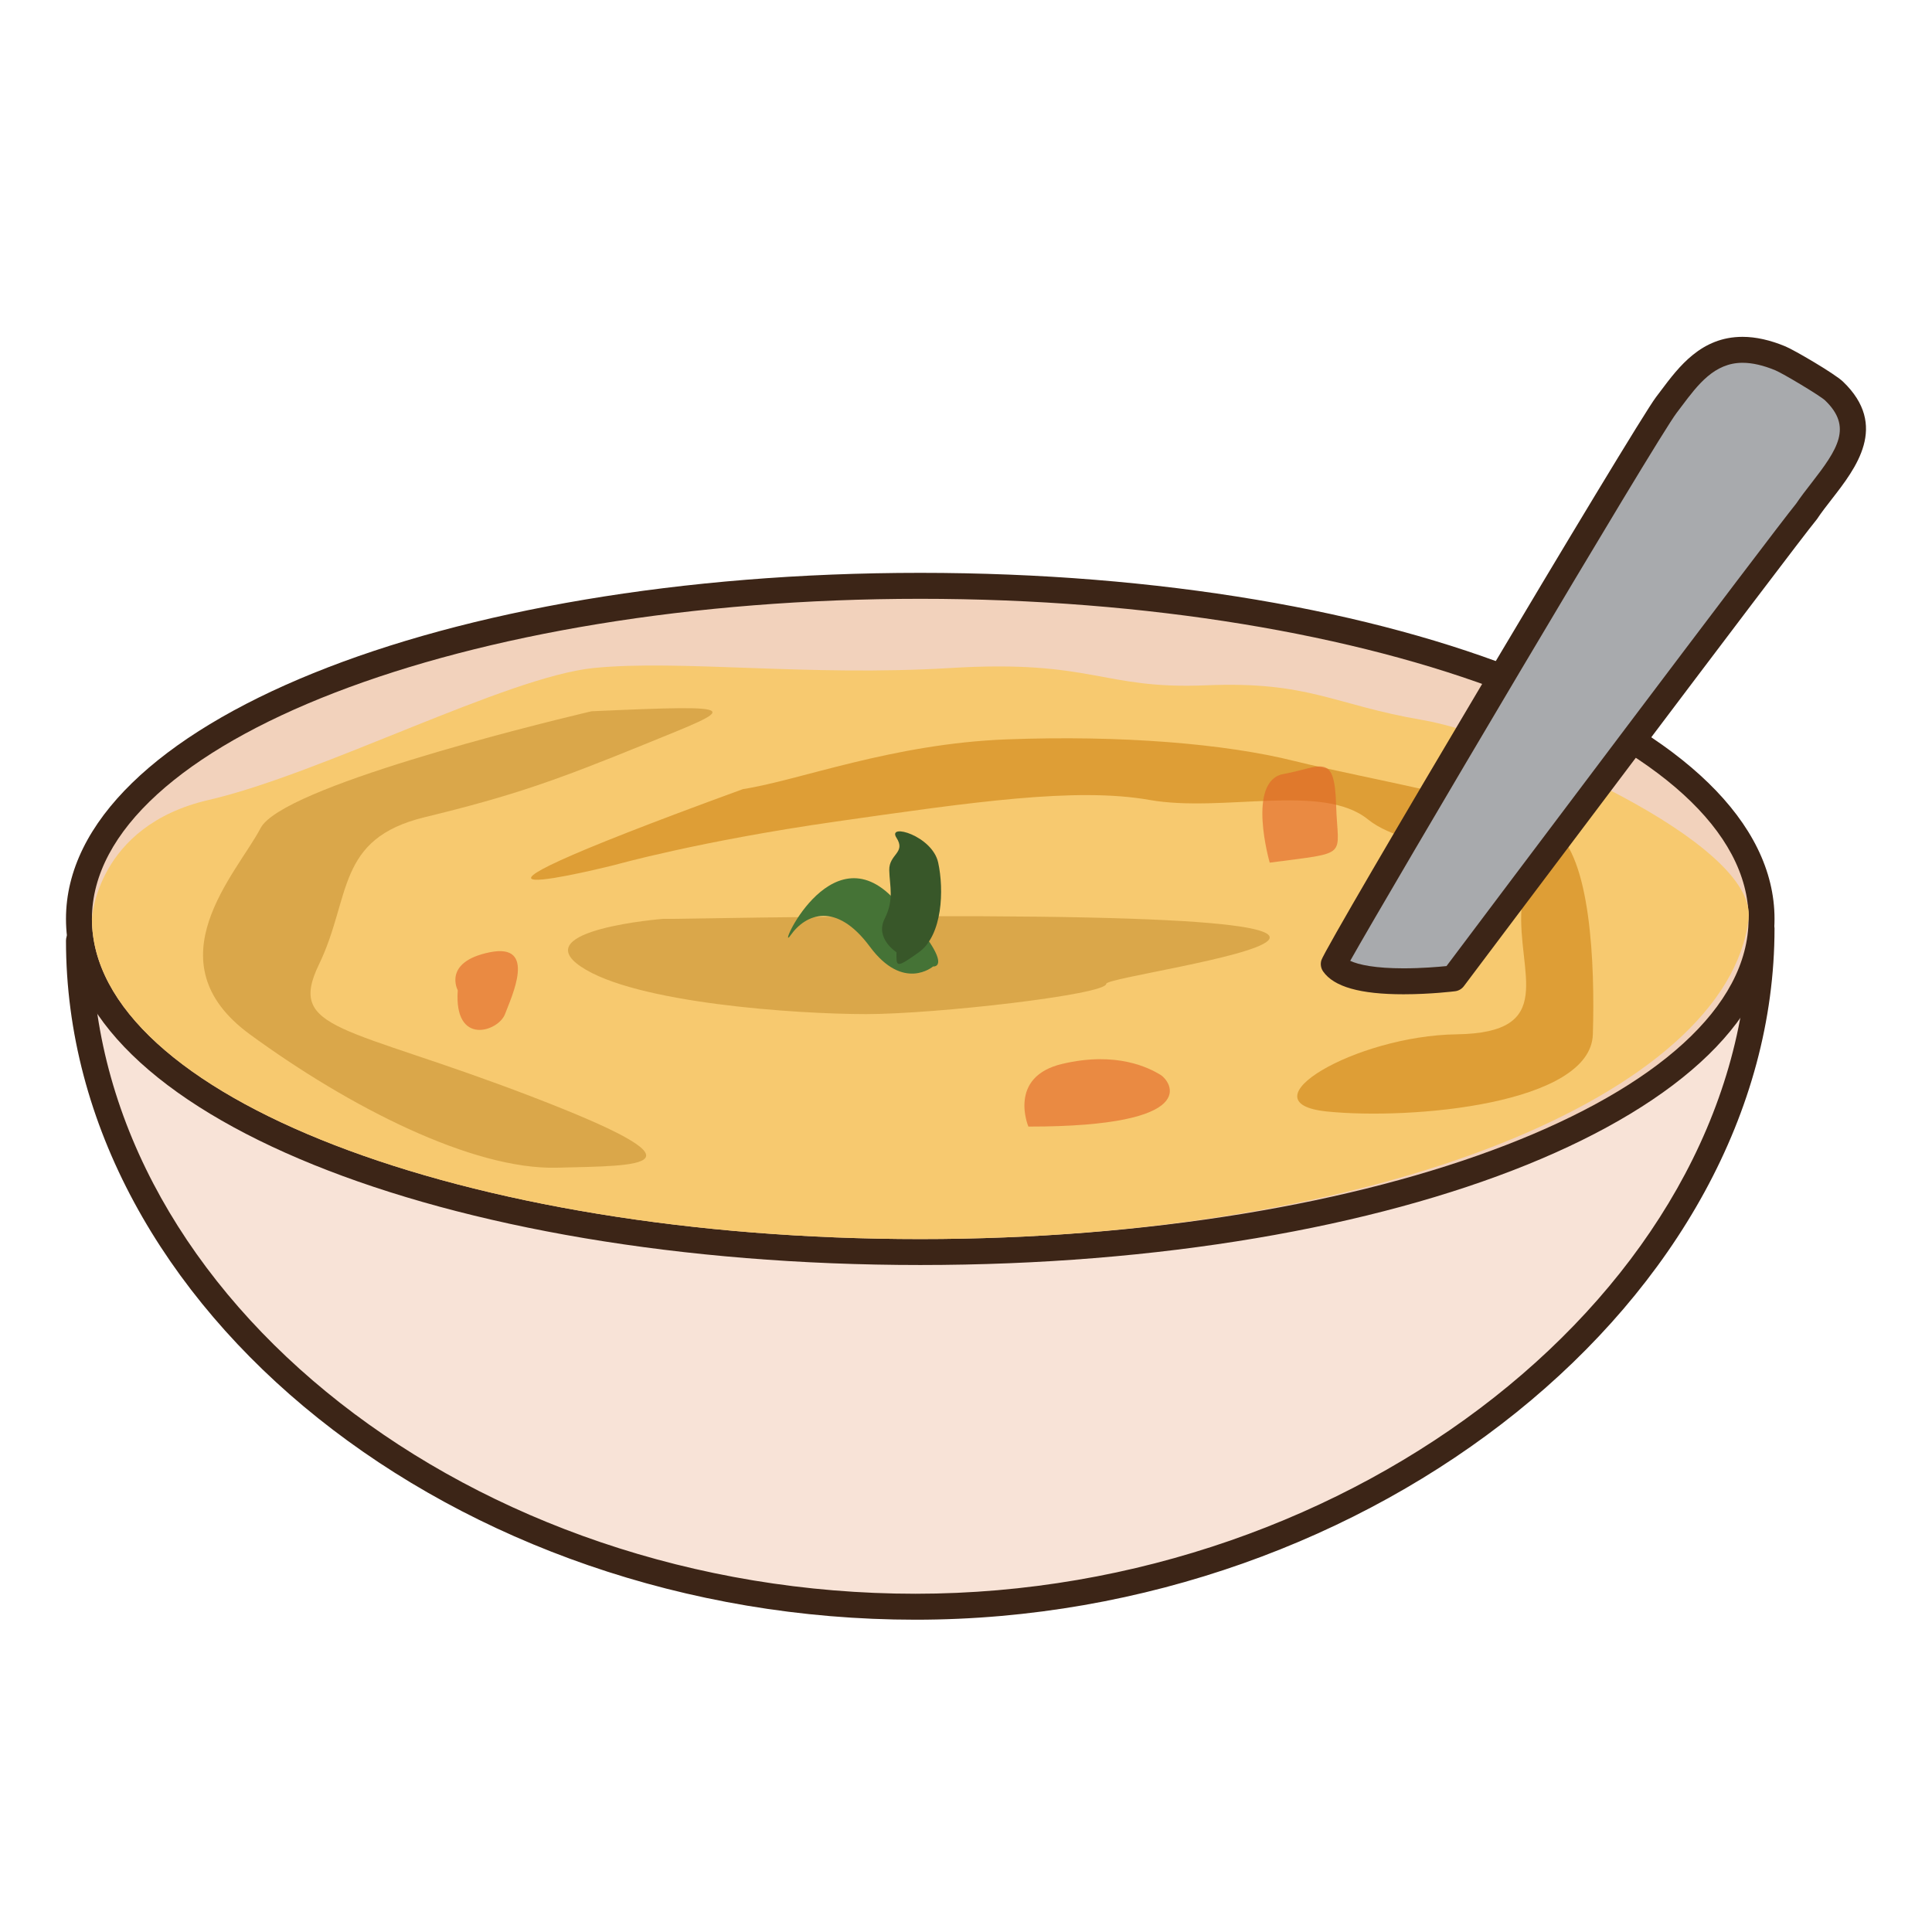 <?xml version="1.0" encoding="utf-8"?>
<!-- Generator: Adobe Illustrator 16.0.0, SVG Export Plug-In . SVG Version: 6.00 Build 0)  -->
<!DOCTYPE svg PUBLIC "-//W3C//DTD SVG 1.1//EN" "http://www.w3.org/Graphics/SVG/1.1/DTD/svg11.dtd">
<svg version="1.1" id="Layer_1" xmlns="http://www.w3.org/2000/svg" xmlns:xlink="http://www.w3.org/1999/xlink" x="0px" y="0px"
	 width="500px" height="500px" viewBox="0 0 500 500" enable-background="new 0 0 500 500" xml:space="preserve">
<g id="Layer_1_copy_5">
	<g>
		<path fill="#F8E3D7" d="M455.889,240.283c0,91.214-99.354,175.535-218.937,175.535c-119.58,0-216.517-81.178-216.517-172.387
			l181.347-70.552L455.889,240.283z"/>
		<path fill="#3C2517" d="M236.952,419.18c-119.185,0-219.875-80.486-219.875-175.749c0-1.388,0.85-2.63,2.141-3.132l181.348-70.549
			c0.662-0.257,1.389-0.298,2.079-0.118l254.106,67.408c1.47,0.392,2.494,1.724,2.494,3.242
			C459.245,335.585,355.368,419.18,236.952,419.18z M23.812,245.718c1.613,90.618,98.562,166.743,213.14,166.743
			c113.761,0,213.684-78.959,215.551-169.597l-250.524-66.457L23.812,245.718z"/>
	</g>
	<g>
		<path fill="#F2D2BC" d="M455.889,237.803c0,47.637-97.477,86.225-217.728,86.225c-120.246,0-217.726-38.588-217.726-86.225
			c0-47.603,97.479-86.191,217.726-86.191C358.412,151.612,455.889,190.201,455.889,237.803z"/>
		<path fill="#3C2517" d="M238.161,327.383c-123.972,0-221.084-39.347-221.084-89.58c0-50.216,97.112-89.551,221.084-89.551
			c123.976,0,221.084,39.334,221.084,89.551C459.245,288.037,362.137,327.383,238.161,327.383z M238.161,154.97
			c-118.199,0-214.369,37.159-214.369,82.833c0,45.692,96.17,82.867,214.369,82.867c118.204,0,214.369-37.175,214.369-82.867
			C452.53,192.128,356.365,154.97,238.161,154.97z"/>
	</g>
	<g>
		<path fill="#F7C96F" d="M452.53,237.803c-5.46,45.377-96.165,82.867-214.369,82.867c-118.199,0-214.369-37.158-214.369-82.867
			c0,0,1.115-24.064,30.224-30.779c29.104-6.718,77.243-31.907,99.629-34.145c22.387-2.238,55.412,2.238,92.354,0
			c36.938-2.238,39.178,5.599,66.043,4.48c26.863-1.123,33.022,5.036,55.973,8.953C390.96,190.233,454.903,218.084,452.53,237.803z"
			/>
	</g>
	<g opacity="0.8">
		<path fill="#D39F41" d="M153.085,184.074c0,0-0.801,0.188-2.242,0.535c-12.959,3.104-77.855,19.115-83.394,29.69
			c-6.155,11.753-28.546,34.528-2.797,53.381c25.746,18.846,57.65,35.079,79.479,34.521c21.828-0.563,41.419,0-6.718-18.474
			c-48.138-18.479-63.25-16.795-54.853-34.156c8.394-17.359,4.275-32.473,27.324-38.071c23.048-5.6,33.981-9.517,57.339-19.033
			C190.587,182.955,193.883,182.249,153.085,184.074z"/>
	</g>
	<g opacity="0.8">
		<path fill="#D89428" d="M159.24,223.815c0,0,21.827-6.159,57.09-11.194c35.261-5.042,62.127-8.953,81.159-5.596
			c19.028,3.356,44.776-4.481,56.532,5.035c11.75,9.516,40.857,6.155,39.739,22.951c-1.123,16.797,9.518,32.299-16.791,32.668
			c-26.311,0.375-55.412,17.729-33.584,19.971c21.829,2.236,68.288-1.863,68.846-19.971c0.559-18.106-0.558-46.104-10.076-52.821
			c-9.518-6.714-49.253-13.437-67.163-17.91c-17.913-4.48-44.78-6.714-74.445-5.599c-29.664,1.119-53.729,10.636-68.281,12.874
			C92.633,240.605,159.24,223.815,159.24,223.815z"/>
	</g>
	<g opacity="0.8">
		<path fill="#D39F41" d="M171.555,237.803c0,0-35.261,2.802-21.268,12.322c13.989,9.525,55.972,12.326,73.881,12.326
			c17.91,0,62.127-5.04,62.127-7.846c0-2.799,148.882-21.274-111.942-16.804"/>
	</g>
	<g opacity="0.6">
		<path fill="#E16125" d="M266.146,291.564c0,0-5.453-12.873,8.744-16.229c14.201-3.36,22.604,1.12,25.396,2.798
			C303.09,279.811,311.482,291.564,266.146,291.564z"/>
	</g>
	<g opacity="0.6">
		<path fill="#E16125" d="M118.467,256.29c0,0-3.999-7.368,8.311-9.849c12.312-2.473,5.597,11.527,3.918,16.011
			C129.016,266.934,117.434,270.854,118.467,256.29z"/>
	</g>
	<g opacity="0.6">
		<path fill="#E16125" d="M328.6,223.255c0,0-6.122-21.201,3.592-22.949c9.713-1.745,13.191-5.87,13.593,7.98
			C346.184,222.137,349.635,220.458,328.6,223.255z"/>
	</g>
	<g>
		<path fill="#457336" d="M241.47,250.125c0,0-7.674,6.588-16.362-5.142c-8.687-11.722-16.578-8.504-20.503-2.938
			c-3.92,5.572,10.117-27.38,26.858-9.278C248.2,250.875,241.47,250.125,241.47,250.125z"/>
	</g>
	<g>
		<path fill="#385729" d="M232.007,246.441c0,0-5.608-3.59-3.075-8.638c2.531-5.035,1.303-8.393,1.208-12.591
			c-0.09-4.2,4.387-4.477,1.867-8.398c-2.521-3.912,9.283-0.555,10.798,6.441c1.517,6.992,1.156,18.755-5.002,23.186
			C231.643,250.881,232.007,250.041,232.007,246.441z"/>
	</g>
	<g>
		<path fill="#A8AAAD" d="M431.256,104.798c6.144-8.022,12.772-19.019,29.519-12.053c2.185,0.913,12.171,6.822,13.869,8.446
			c11.882,11.385-0.942,21.89-7.103,31.151c-5.914,7.15-91.379,120.858-91.379,120.858s-26.119,3.248-30.979-3.711
			C345.816,247.385,425.109,112.824,431.256,104.798z"/>
		<path fill="#3C2517" d="M363.235,257.318c-11.229,0-18.032-1.932-20.806-5.902c-0.593-0.846-0.76-1.911-0.463-2.894
			c1.214-4.036,81.364-138.9,86.621-145.766l1.262-1.669c4.652-6.198,10.443-13.913,21.124-13.913c3.419,0,7.147,0.831,11.086,2.47
			c2.274,0.946,12.715,7.027,14.903,9.116c11.893,11.399,3.341,22.397-2.904,30.426c-1.367,1.76-2.663,3.421-3.721,5.016
			c-0.066,0.096-0.135,0.192-0.208,0.282c-5.8,7.007-90.427,119.6-91.28,120.733c-0.548,0.729-1.369,1.206-2.274,1.317
			C376.322,256.566,370.203,257.318,363.235,257.318z M349.435,248.659c2.186,1.043,6.576,1.944,13.802,1.944
			c4.645,0,8.978-0.368,11.117-0.584c9.479-12.611,84.026-111.758,90.488-119.678c1.181-1.757,2.567-3.545,3.916-5.277
			c6.87-8.833,10.717-14.593,3.562-21.449c-1.309-1.233-10.89-6.956-12.842-7.771c-3.111-1.294-5.976-1.954-8.504-1.954
			c-7.322,0-11.606,5.71-15.753,11.23l-1.299,1.719C428.671,113.693,359.516,230.746,349.435,248.659z"/>
	</g>
</g>
</svg>
